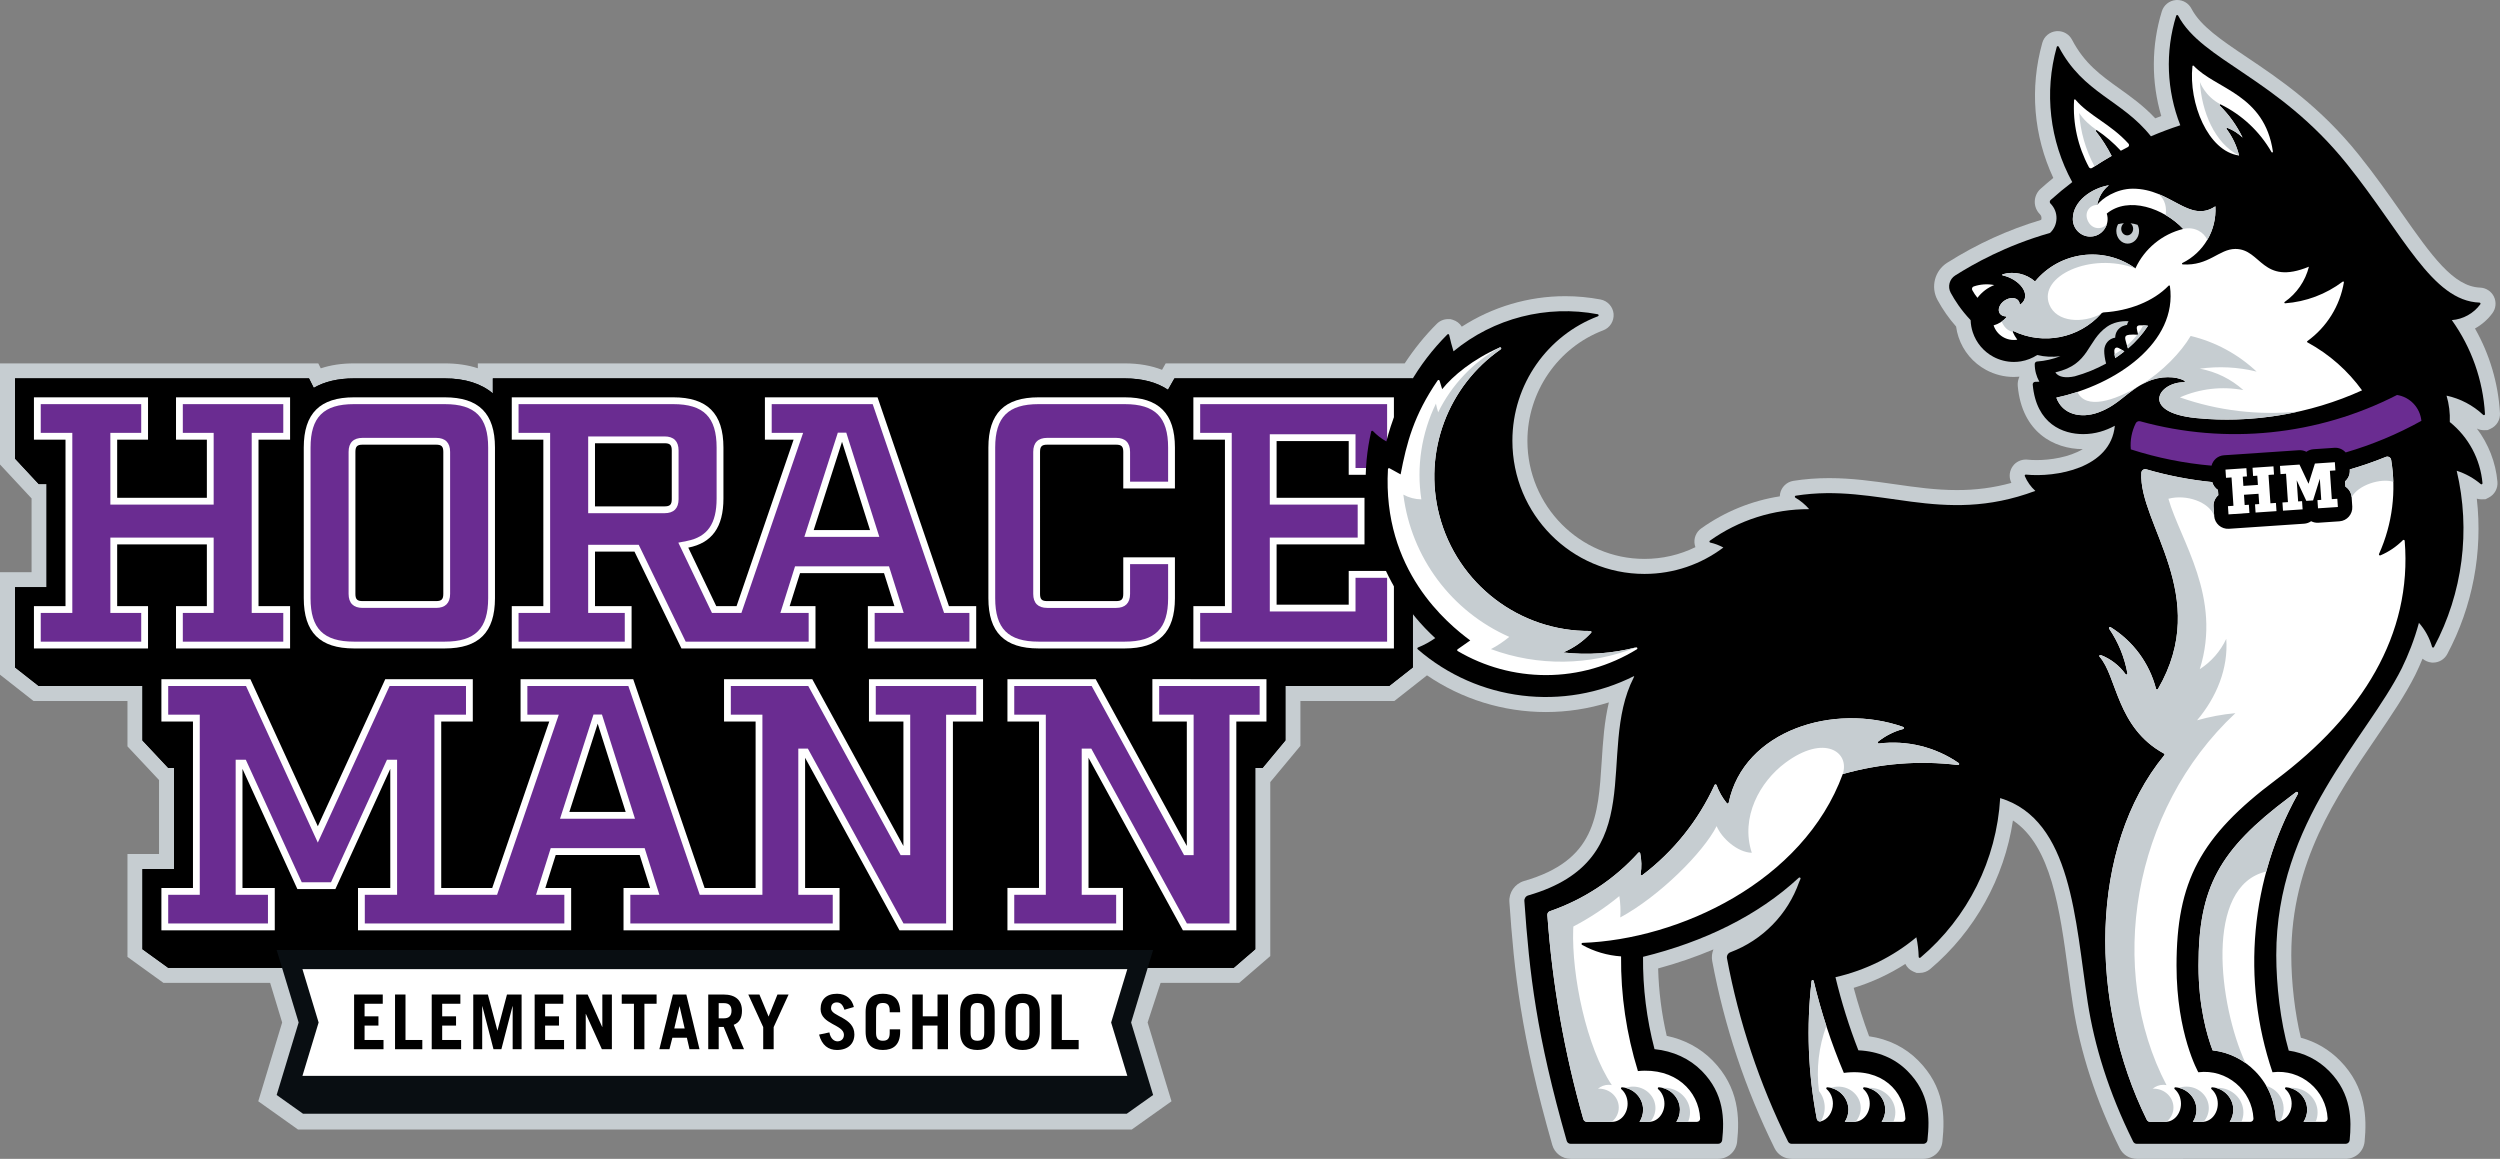 <?xml version="1.0" encoding="iso-8859-1"?>
<!-- Generator: Adobe Illustrator 25.2.0, SVG Export Plug-In . SVG Version: 6.00 Build 0)  -->
<svg version="1.1" id="Layer_1" xmlns="http://www.w3.org/2000/svg" xmlns:xlink="http://www.w3.org/1999/xlink" x="0px" y="0px"
	 viewBox="0 0 499.351 231.468" style="enable-background:new 0 0 499.351 231.468;" xml:space="preserve">
<rect x="0" y="0" width="499.351" height="231.468" fill="#808080" stroke="none"/>
<path style="fill:#C6CDD1;" d="M426.796,231.468c-1.453,0-2.759-0.809-3.406-2.11c-4.731-9.523-7.876-19.159-9.347-28.64
	c-0.336-2.178-0.638-4.418-0.943-6.679c-1.669-12.367-3.387-25.104-11.035-30.16c-1.726,11.51-7.613,22.155-16.542,29.693
	c-0.589,0.492-1.32,0.757-2.072,0.757h-0.649l-0.678-0.287c-0.682-0.305-1.227-0.846-1.551-1.504
	c-3.193,2.047-6.675,3.661-10.317,4.78c0.887,3.301,1.917,6.538,3.078,9.667c3.866,0.561,7.245,2.23,9.861,4.891
	c5.148,5.238,5.34,10.876,4.78,16.189c-0.209,1.943-1.834,3.404-3.781,3.404h-26.327c-1.456,0-2.762-0.811-3.409-2.116
	c-5.846-11.838-10.037-24.417-12.459-37.392c-0.15-0.808-0.053-1.612,0.247-2.325c-3.466,1.471-7.151,2.739-11.047,3.801
	c0.115,4.521,0.688,9.034,1.71,13.464c3.568,0.744,6.707,2.426,9.17,4.931c5.306,5.397,5.4,11.515,4.891,16.242
	c-0.209,1.935-1.834,3.394-3.78,3.394h-29.479c-1.691,0-3.195-1.136-3.656-2.764c-6.345-22.173-7.595-34.597-8.569-48.536
	c-0.132-1.903,1.102-3.667,2.935-4.197c14.239-4.114,14.798-12.848,15.506-23.904c0.25-3.906,0.506-7.897,1.432-11.769
	c-4.064,1.269-8.32,1.926-12.575,1.926c-8.513,0-16.787-2.576-23.754-7.331l-6.527,5.13h-18.757v8.954l-6.02,7.238v34.756
	l-6.205,5.35H32.648l-7.189-5.19v-20.548h6.306v-14.778l-6.306-6.726v-9.056H6.702L0,134.758v-20.472h6.306V99.55L0,92.776V72.582
	h63.574l0.498,0.992c1.977-0.659,4.196-0.992,6.632-0.992h18.13c2.437,0,4.644,0.327,6.607,0.977v-0.977h129.209
	c2.785,0,5.281,0.432,7.458,1.288l0.729-1.288h47.742c1.888-2.887,4.038-5.54,6.409-7.905c0.604-0.604,1.41-0.938,2.269-0.938h0.424
	l0.467,0.126c0.781,0.231,1.425,0.73,1.834,1.387c6.124-3.952,13.313-6.093,20.653-6.093c2.363,0,4.739,0.223,7.062,0.661
	c1.4,0.265,2.47,1.441,2.602,2.859c0.121,1.456-0.732,2.803-2.073,3.303c-9.05,3.433-15.14,12.304-15.14,22.071
	c0,13.004,10.486,23.583,23.375,23.583c3.579,0,7.035-0.802,10.184-2.345c-0.058-0.154-0.104-0.314-0.137-0.479
	c-0.253-1.25,0.255-2.529,1.292-3.263c4.715-3.357,10.062-5.531,15.7-6.41c0.005-0.173,0.022-0.347,0.056-0.521
	c0.25-1.321,1.312-2.355,2.644-2.57c2.334-0.369,4.672-0.547,7.156-0.547c4.569,0,8.893,0.618,13.074,1.216
	c4.215,0.603,8.196,1.171,12.459,1.171c3.802,0,7.332-0.461,10.868-1.434c-0.029-0.066-0.059-0.132-0.087-0.198
	c-0.443-1.041-0.296-2.26,0.387-3.173c0.583-0.797,1.552-1.289,2.572-1.289h0.148l0.169,0.016c0.588,0.059,1.218,0.089,1.874,0.089
	c2.654,0,6.461-0.541,9.203-2.189c-5.744-0.024-12.156-3.347-12.995-12.612c-0.058-0.644,0.064-1.287,0.342-1.858
	c-0.373,0.036-0.75,0.055-1.126,0.055c-1.922,0-3.832-0.482-5.523-1.394c-2.624-1.415-4.586-3.751-5.525-6.579
	c-0.228-0.683-0.389-1.387-0.484-2.103c-1.443-1.636-2.662-3.378-3.71-5.3c-1.414-2.599-0.562-5.866,1.941-7.441
	c5.979-3.766,12.126-6.571,18.76-8.56c0.05-0.139,0.062-0.265,0.063-0.351c0.004-0.208-0.049-0.511-0.317-0.779
	c-0.672-0.668-1.047-1.599-1.025-2.55c0.028-0.977,0.452-1.888,1.163-2.523c0.816-0.732,1.667-1.458,2.541-2.173
	c-3.946-8.454-4.735-17.939-2.198-26.982c0.356-1.271,1.435-2.183,2.746-2.325l0.161-0.018l0.184-0.001
	c1.201,0,2.292,0.661,2.848,1.725c2.501,4.767,5.724,7.073,9.456,9.743c2.393,1.711,4.853,3.471,7.166,5.949
	c0.401-0.157,0.802-0.31,1.203-0.459c-2.01-6.802-1.985-14.117,0.112-20.909c0.391-1.251,1.479-2.131,2.774-2.25l0.137-0.013
	L434.871,0c1.206,0,2.3,0.666,2.853,1.737c1.822,3.475,5.895,6.213,11.052,9.68c6.507,4.375,14.604,9.819,22.368,19.501
	c3.233,4.033,6.037,8.027,8.51,11.551c6.022,8.58,10.374,14.778,15.714,14.977c1.189,0.045,2.25,0.736,2.77,1.805
	c0.525,1.088,0.404,2.357-0.312,3.32c-0.934,1.266-2.122,2.298-3.471,3.042c2.934,5.166,4.646,10.942,4.991,16.916
	c0.074,1.321-0.649,2.533-1.843,3.093l-0.605,0.284l-0.758,0.02c-0.494,0-0.974-0.112-1.408-0.325
	c2.317,3.072,3.767,6.77,4.11,10.645c0.105,1.316-0.57,2.537-1.719,3.133l-0.65,0.337l-0.829,0.023
	c-0.316,0-0.628-0.047-0.927-0.137c1.216,10.658-0.811,21.48-5.896,31.043c-0.567,1.056-1.651,1.704-2.836,1.704h-0.155
	l-0.176-0.017c-0.676-0.073-1.287-0.346-1.771-0.765c-0.443,1.077-0.922,2.143-1.435,3.194c-2.055,4.109-4.898,8.284-7.909,12.703
	c-7.91,11.609-16.875,24.768-16.875,43.315c0,5.475,0.722,11.619,1.913,16.503c2.951,0.784,5.624,2.342,7.816,4.573
	c5.233,5.324,5.376,11.442,4.915,16.177c-0.191,1.958-1.817,3.434-3.784,3.434H426.796z"/>
<path style="fill:#C6CDD1;" d="M489.728,63.939c2.272-0.178,4.346-1.335,5.691-3.159c0.046-0.063,0.054-0.147,0.02-0.217
	c-0.034-0.07-0.104-0.116-0.182-0.119c-9.494-0.354-15.149-13.551-26.453-27.649c-13.878-17.307-29.011-20.654-33.745-29.682
	c-0.04-0.076-0.121-0.12-0.206-0.112c-0.085,0.008-0.157,0.066-0.182,0.148c-2.225,7.203-1.908,14.915,0.824,21.872
	c-1.991,0.649-3.947,1.388-5.868,2.204c-5.819-7.332-13.5-8.517-18.419-17.896c-0.04-0.077-0.123-0.121-0.209-0.112
	c-0.086,0.009-0.158,0.07-0.181,0.153c-2.543,9.063-1.423,18.755,3.092,27.005c-1.484,1.135-2.928,2.326-4.324,3.577
	c-0.1,0.09-0.159,0.217-0.163,0.352s0.049,0.265,0.144,0.36c1.64,1.636,1.587,4.29-0.089,5.86c-8.947,2.56-15.343,6.23-18.937,8.493
	c-1.169,0.736-1.566,2.254-0.905,3.466c0.822,1.508,2.037,3.415,3.978,5.465c0.025,0.814,0.164,1.632,0.429,2.428
	c0.697,2.099,2.153,3.833,4.101,4.884c1.256,0.677,2.674,1.035,4.101,1.035c0.472,0,0.949-0.039,1.415-0.117
	c1.182-0.196,2.283-0.638,3.254-1.266c1.509,0.365,3.074,0.444,4.621,0.237c-1.482,0.586-3.049,0.945-4.648,1.061
	c-0.264,0.019-0.469,0.238-0.469,0.503c0,0.003,0,0.007,0,0.01c0,1.28,0.339,2.477,0.921,3.52c-0.273,0.009-0.546,0.019-0.82,0.024
	c-0.143,0.003-0.278,0.065-0.373,0.171c-0.095,0.106-0.142,0.247-0.129,0.39c0.718,7.919,6.095,9.883,10.07,9.883c0,0,0,0,0,0
	c2.451,0,4.513-0.697,6.33-1.668c-0.827,8.539-11.829,10.348-17.767,9.754c-0.074-0.007-0.147,0.025-0.191,0.085
	c-0.044,0.06-0.054,0.139-0.025,0.207c0.477,1.128,1.194,2.139,2.103,2.963c-18.945,7.09-31.229-1.669-47.86,0.959
	c-0.088,0.014-0.158,0.082-0.174,0.169c-0.017,0.088,0.024,0.176,0.1,0.221c1.039,0.61,1.974,1.385,2.766,2.297
	c-7.113-0.026-14.05,2.181-19.837,6.302c-0.068,0.048-0.101,0.132-0.084,0.214c0.017,0.082,0.08,0.146,0.161,0.164
	c0.916,0.204,1.796,0.538,2.617,0.989c-4.398,3.31-9.854,5.27-15.765,5.27c-14.567,0-26.375-11.902-26.375-26.583
	c0-11.387,7.106-21.095,17.09-24.881c0.088-0.034,0.144-0.122,0.135-0.216c-0.008-0.094-0.078-0.172-0.171-0.189
	c-10.184-1.923-20.754,0.752-28.817,7.407c-0.333-1.077-0.621-2.168-0.861-3.27c-0.016-0.075-0.073-0.136-0.147-0.158
	c-0.074-0.022-0.154-0.001-0.209,0.053c-2.668,2.661-4.97,5.638-6.905,8.834v-0.053h-47.616l-1.287,2.273
	c-2.218-1.49-5.113-2.273-8.649-2.273H98.44v3c-2.312-1.964-5.536-3-9.607-3h-18.13c-3.219,0-5.904,0.652-8.033,1.893l-0.949-1.893
	H3v16.014l4.739,5.091h1.567v20.6H3V133.3l4.739,3.724h20.719v10.87l5.159,5.502h1.147v20.188h-6.306v16.014l5.159,3.724h212.786
	l4.319-3.724v-36.202h1.444l4.576-5.502v-10.87h20.719l4.739-3.724v-10.658c1.36,1.699,2.842,3.318,4.475,4.816
	c-1.074,0.752-2.229,1.38-3.443,1.873c-0.068,0.028-0.117,0.089-0.129,0.161c-0.012,0.073,0.015,0.146,0.07,0.194
	c12.028,10.411,29.124,12.469,43.25,5.334l-0.108,0.318c-7.679,15.008,3.745,36.345-21.064,43.514
	c-0.486,0.14-0.809,0.601-0.774,1.106c1.013,14.489,2.394,26.719,8.461,47.926c0.098,0.344,0.413,0.582,0.771,0.582h29.479
	c0.409,0,0.754-0.308,0.798-0.715c0.453-4.193,0.412-9.28-4.048-13.817c-2.442-2.484-5.754-4.005-9.466-4.376
	c-1.577-6.037-2.347-12.225-2.293-18.438c12.131-2.992,22.904-8.188,31.116-15.803c0.074-0.068,0.185-0.075,0.267-0.017
	c0.082,0.059,0.111,0.167,0.069,0.259c-0.09,0.198-0.178,0.396-0.264,0.596c-2.279,6.502-7.322,11.64-13.743,14.052
	c-0.488,0.183-0.773,0.689-0.677,1.202c2.371,12.703,6.475,25.022,12.198,36.61c0.135,0.274,0.415,0.448,0.72,0.448h26.328
	c0.411,0,0.754-0.31,0.797-0.718c0.493-4.67,0.418-9.341-3.936-13.771c-2.526-2.57-5.922-4.008-9.862-4.185
	c-1.86-4.755-3.382-9.653-4.576-14.606c5.934-1.352,11.475-4.07,16.158-7.974c0.276,1.287,0.432,2.596,0.464,3.911
	c0.002,0.081,0.05,0.154,0.125,0.187c0.074,0.033,0.161,0.021,0.223-0.031c9.498-8.017,15.214-19.563,15.931-31.873
	c14.334,4.359,14.963,24.454,17.491,40.852c1.314,8.477,4.111,17.785,9.069,27.763c0.136,0.273,0.415,0.446,0.719,0.446h12.062
	h15.576h14.09c0.413,0,0.758-0.313,0.798-0.725c0.392-4.022,0.404-9.233-4.069-13.783c-2.217-2.256-5.039-3.678-8.101-4.112
	c-1.668-5.817-2.489-13.124-2.489-19.067c0-26.802,17.951-43.062,25.087-57.333c1.258-2.579,2.477-5.609,3.41-9.046
	c1.221,1.382,2.118,3.02,2.621,4.796c0.023,0.083,0.095,0.143,0.181,0.152c0.086,0.009,0.168-0.035,0.209-0.111
	c5.738-10.79,7.353-23.308,4.529-35.211c1.763,0.564,3.396,1.469,4.806,2.663c0.065,0.055,0.158,0.066,0.234,0.026
	c0.076-0.039,0.121-0.121,0.113-0.206c-0.424-4.783-2.777-9.197-6.531-12.215c0.076-1.781-0.143-3.562-0.649-5.272
	c2.748,0.593,5.279,1.924,7.322,3.845c0.063,0.059,0.156,0.074,0.234,0.037c0.078-0.037,0.126-0.117,0.121-0.204
	C495.96,75.952,493.666,69.446,489.728,63.939z"/>
<polygon style="fill:#C6CDD1;" points="235.01,186.604 51.01,186.604 56.358,204.234 51.585,219.969 59.522,225.61 226.059,225.61 
	233.996,219.969 229.223,204.234 "/>
<path d="M277.461,103.479l4.739-4.86V75.582h-47.616l-1.287,2.273c-2.218-1.49-5.113-2.273-8.649-2.273H98.44v3
	c-2.312-1.964-5.536-3-9.607-3h-18.13c-3.219,0-5.904,0.652-8.033,1.893l-0.949-1.893H3v16.014l4.739,5.091h1.567v20.6H3V133.3
	l4.739,3.724h20.719v10.87l5.159,5.502h1.147v20.188h-6.306v16.014l5.159,3.724h212.786l4.319-3.724v-36.202h1.444l4.576-5.502
	v-10.87h20.719l4.739-3.724v-23.037h-5.877v-6.785H277.461z"/>
<path d="M289.54,112.017l-8.946-11.752l1.606-1.647V75.582h-47.616l-1.287,2.273c-2.218-1.49-5.113-2.273-8.649-2.273H98.44v3
	c-2.312-1.964-5.536-3-9.607-3h-18.13c-3.219,0-5.904,0.652-8.033,1.893l-0.949-1.893H3v16.014l4.739,5.091h1.567v20.6H3V133.3
	l4.739,3.724h20.719v10.87l5.159,5.502h1.147v20.188h-6.306v16.014l5.159,3.724h212.786l4.319-3.724v-36.202h1.444l4.576-5.502
	v-10.87h20.719l4.739-3.724v-19.994l4.534,1.116L289.54,112.017z"/>
<g>
	<path style="fill:#FFFFFF;" d="M35.156,79.361h22.786v8.456h-6.306v33.249h6.306v8.456H35.156v-8.456h6.162v-12.325H23.404v12.325
		h6.163v8.456H6.779v-8.456h6.306V87.817H6.779v-8.456h22.788v8.456h-6.163v11.608h17.915V87.817h-6.162V79.361z M98.865,89.393
		v30.096c0,6.808-3.224,10.032-10.031,10.032h-18.13c-6.807,0-10.031-3.224-10.031-10.032V89.393
		c0-6.807,3.224-10.032,10.031-10.032h18.13C95.64,79.361,98.865,82.586,98.865,89.393z M88.546,90.253
		c0-1.075-0.358-1.433-1.433-1.433h-14.69c-1.075,0-1.433,0.358-1.433,1.433v28.376c0,1.075,0.358,1.433,1.433,1.433h14.69
		c1.075,0,1.433-0.358,1.433-1.433V90.253z M189.542,121.066h5.445v8.456h-21.64v-8.456h5.303l-2.078-6.592h-16.768l-2.077,6.592
		h5.159v8.456h-26.772l-9.386-19.348h-7.883v10.892h7.309v8.456h-23.934v-8.456h6.306V87.817h-6.306v-8.456h32.247
		c6.807,0,10.032,3.224,10.032,10.032v10.176c0,5.733-2.292,8.886-7.023,9.817l5.589,11.68h4.056l11.394-33.249h-5.732v-8.456h22.5
		L189.542,121.066z M134.179,89.967c0-1.075-0.358-1.433-1.433-1.433h-13.902v12.611h13.902c1.075,0,1.433-0.358,1.433-1.433V89.967
		z M173.777,105.874l-5.589-17.628l-5.661,17.628H173.777z M224.649,79.361h-17.198c-6.807,0-10.031,3.224-10.031,10.032v30.096
		c0,6.808,3.224,10.032,10.031,10.032h17.198c6.807,0,10.031-3.224,10.031-10.032v-8.169h-10.318v7.309
		c0,1.075-0.358,1.433-1.433,1.433h-13.758c-1.075,0-1.433-0.358-1.433-1.433V90.253c0-1.075,0.358-1.433,1.433-1.433h13.758
		c1.075,0,1.433,0.358,1.433,1.433v7.309h10.318v-8.169C234.68,82.586,231.456,79.361,224.649,79.361z M278.421,94.839V79.361
		h-40.057v8.456h6.306v33.249h-6.306v8.456h40.057v-15.478h-9.029v6.736h-14.403v-12.038h17.556v-9.316h-17.556V88.103h14.403v6.736
		H278.421z"/>
	<path style="fill:#FFFFFF;" d="M173.568,144.115h6.88v24.865l-18.201-33.321h-17.628v8.456h6.306v33.249h-10.185l-14.261-41.704
		h-22.5v8.456h5.732l-11.394,33.249H88.131v-33.249h6.306v-8.456H76.952l-13.471,29.379l-13.471-29.379H32.238v8.456h6.306v33.249
		h-6.306v8.456h22.645v-8.456h-6.45v-23.79l10.963,24.005h7.596l10.964-24.005v23.79h-6.449v8.456h42.575v-8.456h-5.159l2.077-6.592
		h16.768l2.078,6.592h-5.303v8.456h43.149v-8.456h-6.88v-26.011l18.847,34.467h10.677v-41.704h6.019v-8.456h-22.788V144.115z
		 M113.723,162.172l5.661-17.628l5.589,17.628H113.723z M252.963,135.659v8.456h-6.019v41.704h-10.677l-18.847-34.467v26.011h6.88
		v8.456h-23.074v-8.456h6.306v-33.249h-6.306v-8.456h17.628l18.201,33.321v-24.865h-6.88v-8.456H252.963z"/>
</g>
<g>
	<path style="fill:#6A2C91;" d="M251.603,137.019v5.736h-6.019v41.704h-8.51l-19.1-34.93h-1.913v29.194h6.88v5.735h-20.355v-5.735
		h6.306v-35.969h-6.306v-5.736h15.462l18.454,33.784h1.914v-28.048h-6.879v-5.736H251.603z M174.928,137.019h20.067v5.736h-6.019
		v41.704h-8.51l-19.1-34.93h-1.913v29.194h6.88v5.735h-40.429v-5.735h5.797l-2.936-9.312h-18.763l-2.934,9.312h5.653v5.735H72.867
		v-5.735h6.448V151.75h-2.021l-11.175,24.468h-5.849L49.094,151.75h-2.022v26.973h6.45v5.735H33.597v-5.735h6.306v-35.969h-6.306
		v-5.736h15.54l14.343,31.282l14.344-31.282h15.253v5.736h-6.306v35.969h12.516l12.326-35.969h-6.276v-5.736h20.168l14.261,41.705
		h12.517v-35.969h-6.306v-5.736h15.461l18.455,33.784h1.914v-28.048h-6.88V137.019z M126.831,163.532l-6.598-20.811h-1.691
		l-6.683,20.811H126.831z"/>
	<path style="fill:#6A2C91;" d="M36.516,80.721h20.066v5.736h-6.306v35.968h6.306v5.736H36.516v-5.736h6.162v-15.045H22.044v15.045
		h6.163v5.736H8.139v-5.736h6.305V86.457H8.139v-5.736h20.067v5.736h-6.163v14.328h20.635V86.457h-6.162V80.721z M97.505,89.393
		v30.096c0,6.078-2.593,8.672-8.672,8.672h-18.13c-6.078,0-8.672-2.593-8.672-8.672V89.393c0-6.078,2.593-8.672,8.672-8.672h18.13
		C94.911,80.721,97.505,83.315,97.505,89.393z M89.906,90.253c0-1.827-0.966-2.793-2.793-2.793h-14.69
		c-1.827,0-2.793,0.966-2.793,2.793v28.376c0,1.827,0.966,2.793,2.793,2.793h14.69c1.827,0,2.793-0.965,2.793-2.793V90.253z
		 M277.061,93.479V80.721h-37.338v5.736h6.307v35.968h-6.307v5.736h37.338v-12.758h-6.309v6.736h-17.123v-14.758h17.555v-6.596
		h-17.555V86.743h17.123v6.736H277.061z M188.57,122.425h5.057v5.736h-18.92v-5.736h5.797l-2.936-9.312h-18.763l-2.934,9.312h5.652
		v5.736h-24.56l-9.386-19.348h-10.095v13.612h7.31v5.736h-21.215v-5.736h6.307V86.457h-6.307v-5.736h30.887
		c6.078,0,8.672,2.593,8.672,8.672v10.175c0,5.06-1.828,7.676-5.926,8.483l-1.721,0.338l6.716,14.035h5.885l12.326-35.968h-6.276
		v-5.736h20.167L188.57,122.425z M135.539,99.712v-9.745c0-1.827-0.966-2.793-2.793-2.793h-15.262v15.331h15.262
		C134.573,102.505,135.539,101.539,135.539,99.712z M175.635,107.234l-6.599-20.81h-1.691l-6.683,20.81H175.635z M224.649,80.721
		h-17.198c-6.078,0-8.671,2.593-8.671,8.672v30.096c0,6.078,2.593,8.672,8.671,8.672h17.198c6.078,0,8.671-2.593,8.671-8.672v-6.809
		h-7.599v5.949c0,1.827-0.965,2.793-2.792,2.793h-13.759c-1.827,0-2.793-0.965-2.793-2.793V90.253c0-1.827,0.966-2.793,2.793-2.793
		h13.759c1.827,0,2.792,0.966,2.792,2.793v5.949h7.599v-6.809C233.321,83.315,230.728,80.721,224.649,80.721z"/>
</g>
<path d="M489.728,63.939c2.272-0.178,4.346-1.335,5.691-3.159c0.046-0.063,0.054-0.147,0.02-0.217
	c-0.034-0.07-0.104-0.116-0.182-0.119c-9.494-0.354-15.149-13.551-26.453-27.649c-13.878-17.307-29.011-20.654-33.745-29.682
	c-0.04-0.076-0.121-0.12-0.206-0.112c-0.085,0.008-0.157,0.066-0.182,0.148c-2.225,7.203-1.908,14.915,0.824,21.872
	c-1.991,0.649-3.947,1.388-5.868,2.204c-5.819-7.332-13.5-8.517-18.419-17.896c-0.04-0.077-0.123-0.121-0.209-0.112
	c-0.086,0.009-0.158,0.07-0.181,0.153c-2.543,9.063-1.423,18.755,3.092,27.005c-1.484,1.135-2.928,2.326-4.324,3.577
	c-0.1,0.09-0.159,0.217-0.163,0.352c-0.004,0.135,0.049,0.265,0.144,0.36c1.64,1.636,1.587,4.29-0.089,5.86
	c-8.947,2.56-15.343,6.23-18.937,8.493c-1.169,0.736-1.566,2.254-0.905,3.466c0.822,1.508,2.037,3.415,3.978,5.465
	c0.025,0.814,0.164,1.632,0.429,2.428c0.697,2.099,2.153,3.833,4.101,4.884c1.256,0.677,2.674,1.035,4.101,1.035
	c0.472,0,0.949-0.039,1.415-0.117c1.182-0.196,2.283-0.638,3.254-1.266c1.509,0.365,3.074,0.444,4.621,0.237
	c-1.482,0.586-3.049,0.945-4.648,1.061c-0.264,0.019-0.469,0.238-0.47,0.503c0,0.003,0,0.007,0,0.01c0,1.28,0.339,2.477,0.921,3.52
	c-0.273,0.009-0.546,0.019-0.82,0.024c-0.143,0.003-0.278,0.065-0.373,0.171c-0.095,0.106-0.142,0.247-0.129,0.389
	c0.718,7.919,6.095,9.883,10.07,9.883c0,0,0,0,0,0c2.451,0,4.513-0.697,6.33-1.668c-0.827,8.539-11.829,10.348-17.767,9.754
	c-0.074-0.007-0.147,0.025-0.191,0.085c-0.044,0.06-0.054,0.139-0.025,0.207c0.477,1.128,1.194,2.139,2.103,2.963
	c-18.945,7.09-31.229-1.669-47.86,0.959c-0.088,0.014-0.158,0.082-0.175,0.169c-0.017,0.088,0.024,0.176,0.1,0.221
	c1.039,0.61,1.973,1.385,2.766,2.297c-7.113-0.026-14.05,2.181-19.837,6.302c-0.068,0.048-0.101,0.132-0.084,0.214
	c0.017,0.082,0.08,0.146,0.161,0.164c0.916,0.204,1.796,0.538,2.617,0.989c-4.398,3.31-9.854,5.27-15.765,5.27
	c-14.567,0-26.375-11.902-26.375-26.583c0-11.387,7.106-21.095,17.09-24.881c0.088-0.034,0.144-0.122,0.135-0.216
	c-0.008-0.094-0.078-0.172-0.171-0.189c-10.184-1.923-20.754,0.752-28.817,7.407c-0.333-1.077-0.621-2.168-0.861-3.27
	c-0.016-0.075-0.073-0.136-0.147-0.158c-0.074-0.022-0.154-0.001-0.209,0.053c-5.911,5.895-10.124,13.278-12.193,21.371
	c-0.992-0.547-1.894-1.243-2.674-2.062c-0.054-0.056-0.134-0.079-0.209-0.058c-0.075,0.021-0.132,0.081-0.15,0.156
	c-3.469,15.04,1.409,30.799,12.795,41.251c-1.074,0.752-2.229,1.38-3.443,1.873c-0.068,0.028-0.117,0.089-0.129,0.161
	c-0.012,0.073,0.015,0.146,0.07,0.194c12.028,10.411,29.124,12.469,43.25,5.334l-0.108,0.318
	c-7.679,15.008,3.745,36.345-21.064,43.514c-0.486,0.14-0.809,0.601-0.774,1.106c1.013,14.489,2.394,26.719,8.461,47.926
	c0.098,0.344,0.413,0.582,0.771,0.582h29.479c0.409,0,0.754-0.308,0.798-0.715c0.453-4.193,0.412-9.28-4.048-13.817
	c-2.442-2.484-5.754-4.005-9.466-4.376c-1.577-6.037-2.347-12.225-2.293-18.438c12.131-2.992,22.904-8.188,31.116-15.803
	c0.074-0.068,0.185-0.075,0.267-0.017c0.082,0.059,0.111,0.167,0.069,0.259c-0.09,0.198-0.178,0.396-0.264,0.596
	c-2.279,6.502-7.322,11.64-13.743,14.052c-0.488,0.183-0.773,0.689-0.677,1.202c2.371,12.703,6.475,25.022,12.198,36.61
	c0.135,0.274,0.415,0.448,0.72,0.448h26.328c0.411,0,0.754-0.31,0.797-0.718c0.493-4.67,0.418-9.341-3.936-13.772
	c-2.526-2.57-5.922-4.008-9.862-4.185c-1.86-4.755-3.382-9.653-4.576-14.606c5.934-1.352,11.475-4.07,16.158-7.974
	c0.276,1.287,0.432,2.596,0.464,3.911c0.002,0.081,0.05,0.154,0.125,0.187s0.161,0.021,0.223-0.031
	c9.498-8.017,15.214-19.563,15.931-31.873c14.334,4.359,14.963,24.454,17.491,40.852c1.315,8.477,4.111,17.785,9.069,27.763
	c0.136,0.273,0.415,0.446,0.719,0.446h12.062h15.576h14.09c0.413,0,0.758-0.313,0.798-0.725c0.392-4.022,0.404-9.233-4.069-13.783
	c-2.217-2.256-5.04-3.678-8.101-4.112c-1.668-5.817-2.489-13.124-2.489-19.067c0-26.802,17.951-43.062,25.087-57.333
	c1.258-2.579,2.477-5.609,3.41-9.046c1.221,1.382,2.118,3.02,2.621,4.796c0.023,0.083,0.095,0.143,0.181,0.152
	c0.086,0.009,0.168-0.035,0.209-0.111c5.738-10.79,7.353-23.308,4.53-35.211c1.763,0.564,3.396,1.469,4.806,2.663
	c0.065,0.055,0.158,0.066,0.234,0.026c0.076-0.039,0.121-0.121,0.113-0.206c-0.424-4.783-2.777-9.197-6.531-12.215
	c0.076-1.781-0.143-3.562-0.649-5.272c2.748,0.593,5.279,1.924,7.322,3.845c0.063,0.059,0.156,0.074,0.234,0.037
	c0.078-0.037,0.126-0.117,0.121-0.204C495.96,75.952,493.666,69.446,489.728,63.939z"/>
<path style="fill:#FFFFFF;" d="M394.978,59.489c-0.395-0.479-0.742-0.996-1.035-1.543c-0.071-0.133-0.081-0.291-0.025-0.431
	c0.055-0.14,0.17-0.249,0.313-0.298c1.317-0.449,2.733-0.547,4.105-0.281C397.003,57.462,395.841,58.345,394.978,59.489z"/>
<path style="fill:#FFFFFF;" d="M380.587,223.41c0.008,0.174-0.056,0.344-0.177,0.47c-0.121,0.126-0.288,0.197-0.462,0.197h-4.111
	c0.452-0.698,0.718-1.523,0.718-2.409c0-2.283-1.771-4.283-4.195-4.495c-0.091-0.008-0.177,0.044-0.213,0.128
	c-0.036,0.084-0.013,0.182,0.056,0.242c0.763,0.659,1.259,1.713,1.259,2.907c0,2.003-1.39,3.627-3.104,3.627h-1.876
	c0.452-0.698,0.718-1.523,0.718-2.409c0-2.283-1.771-4.283-4.195-4.495c-0.091-0.008-0.177,0.044-0.213,0.128
	c-0.036,0.084-0.013,0.182,0.056,0.242c0.763,0.659,1.259,1.713,1.259,2.907c0,1.733-1.04,3.182-2.43,3.541
	c-0.171,0.044-0.353,0.015-0.502-0.079s-0.253-0.246-0.286-0.42c-1.75-9.076-2.102-18.366-1.046-27.547
	c0.012-0.102,0.095-0.181,0.197-0.187c0.102-0.006,0.194,0.062,0.218,0.162c1.496,6.285,3.514,12.434,6.029,18.383
	C375.914,213.295,380.347,217.872,380.587,223.41z M417.524,33.609c0.12,0.03,0.246,0.009,0.349-0.059
	c1.275-0.845,2.578-1.647,3.904-2.41c-0.888-1.743-1.943-3.395-3.159-4.926c-0.046-0.058-0.043-0.14,0.007-0.194
	c0.05-0.054,0.132-0.064,0.193-0.023c1.754,1.179,3.36,2.565,4.799,4.115c0.465-0.25,0.933-0.497,1.403-0.737
	c0.121-0.062,0.207-0.177,0.231-0.311c0.025-0.134-0.015-0.272-0.106-0.373c-3.562-3.937-7.903-5.584-10.602-8.794
	c-0.039-0.047-0.103-0.065-0.161-0.046c-0.058,0.019-0.098,0.072-0.102,0.133c-0.283,4.667,0.758,9.305,2.965,13.408
	C417.303,33.5,417.404,33.579,417.524,33.609z M447.232,31.064c-0.466-1.917-1.317-3.718-2.498-5.294
	c-0.04-0.053-0.04-0.126,0-0.179c0.04-0.053,0.11-0.073,0.172-0.05c1.129,0.432,2.159,1.09,3.027,1.936
	c-1.143-2.378-2.686-4.539-4.561-6.389c-0.052-0.051-0.059-0.133-0.017-0.192c0.042-0.06,0.122-0.08,0.187-0.048
	c4.268,2.088,7.813,5.408,10.174,9.534c0.036,0.062,0.11,0.09,0.178,0.067c0.068-0.023,0.109-0.091,0.099-0.162
	c-1.665-11.506-11.43-12.467-15.82-17.145c-0.04-0.043-0.101-0.058-0.156-0.039c-0.055,0.019-0.095,0.068-0.101,0.126
	C437.136,20.576,441.01,30.219,447.232,31.064z M327.041,129.424c-0.041-0.096-0.146-0.148-0.248-0.122
	c-4.746,1.242-9.691,1.595-14.583,1.019c2.13-0.895,4.042-2.236,5.607-3.931c0.057-0.062,0.072-0.152,0.038-0.229
	c-0.034-0.077-0.111-0.126-0.195-0.126c-14.146,0.124-26.598-9.39-30.169-23.121c-3.29-12.652,1.752-25.849,12.277-33.151
	c0.089-0.062,0.117-0.182,0.064-0.276c-0.053-0.095-0.169-0.134-0.269-0.091c-5.376,2.355-9.382,5.685-11.501,8.334l-0.523-1.692
	c-0.024-0.077-0.09-0.134-0.17-0.146c-0.08-0.012-0.16,0.023-0.206,0.089c-4.77,6.954-6.197,12.453-7.404,18.773l-2.216-1.222
	c-0.064-0.035-0.141-0.035-0.204,0c-0.064,0.035-0.104,0.1-0.109,0.173c-1.15,20.212,11.899,30.857,16.438,34.214l-2.522,1.766
	c-0.059,0.041-0.093,0.11-0.09,0.181c0.003,0.072,0.042,0.137,0.104,0.174c5.309,3.125,11.388,4.802,17.635,4.802
	c6.477,0,12.708-1.812,18.161-5.156C327.047,129.632,327.082,129.52,327.041,129.424z M439.094,214.173
	c0,0-4.354-7.654-4.354-21.278c0-16.788,4.704-25.792,19.87-37.147c17.12-12.817,27.247-28.932,25.703-47.724
	c-0.007-0.082-0.061-0.153-0.138-0.181s-0.164-0.009-0.222,0.049c-1.287,1.295-2.812,2.327-4.492,3.04
	c-0.08,0.034-0.173,0.015-0.233-0.047c-0.061-0.062-0.077-0.155-0.042-0.234c2.735-6.1,3.455-12.625,2.423-18.802
	c-0.039-0.231-0.18-0.431-0.384-0.545c-0.204-0.114-0.45-0.13-0.666-0.041c-2.368,0.967-4.778,1.795-7.216,2.505l0.007,0.108
	c0.061,0.901-0.317,1.73-0.95,2.279l0.07,1.038c0.701,0.459,1.187,1.229,1.248,2.13l0.126,1.859
	c0.103,1.524-1.049,2.843-2.573,2.946l-4.189,0.283c-0.523,0.035-1.021-0.077-1.454-0.301c-0.399,0.28-0.878,0.458-1.4,0.494
	l-15.021,1.016c-1.524,0.103-2.843-1.049-2.946-2.573l-0.126-1.859c-0.061-0.901,0.317-1.731,0.951-2.279l-0.07-1.036
	c-0.552-0.36-0.961-0.918-1.145-1.576c-4.434-0.444-8.844-1.285-13.169-2.553c-0.225-0.066-0.468-0.026-0.66,0.109
	c-0.192,0.135-0.312,0.351-0.325,0.585c-0.595,10.162,14.135,24.611,3.314,43.186c-0.043,0.074-0.126,0.115-0.211,0.103
	c-0.085-0.012-0.154-0.073-0.176-0.156c-1.332-5.121-4.588-9.525-9.078-12.301c-0.085-0.052-0.195-0.038-0.264,0.034
	c-0.069,0.072-0.078,0.183-0.022,0.265c1.831,2.686,3.076,5.728,3.654,8.928c0.018,0.097-0.034,0.193-0.125,0.232
	s-0.196,0.009-0.254-0.071c-1.243-1.728-2.965-3.057-4.952-3.822c-0.091-0.035-0.194-0.003-0.25,0.077
	c-0.055,0.08-0.049,0.188,0.016,0.261c3.492,3.911,3.369,14.176,12.874,19.346c0.055,0.03,0.094,0.083,0.106,0.145
	c0.012,0.062-0.004,0.126-0.044,0.174c-15.153,18.486-15.015,49.546-3.507,72.821c0.127,0.256,0.389,0.419,0.675,0.419h3.054
	c1.714,0,3.104-1.624,3.104-3.627c0-1.194-0.496-2.248-1.259-2.907c-0.069-0.06-0.092-0.158-0.056-0.242
	c0.036-0.084,0.122-0.136,0.213-0.128c2.424,0.212,4.195,2.212,4.195,4.495c0,0.887-0.266,1.711-0.718,2.409h1.876
	c1.714,0,3.104-1.624,3.104-3.627c0-1.194-0.496-2.248-1.259-2.907c-0.069-0.06-0.092-0.158-0.056-0.242
	c0.036-0.084,0.122-0.136,0.213-0.128c2.424,0.212,4.195,2.212,4.195,4.495c0,0.887-0.266,1.711-0.718,2.409h4.109
	c0.175,0,0.343-0.072,0.464-0.199c0.121-0.127,0.184-0.298,0.175-0.473C449.825,217.766,444.787,213.463,439.094,214.173z
	 M453.907,214.173c-6.26-18.458-4.381-38.66,5.077-55.61c0.061-0.109,0.036-0.246-0.058-0.327c-0.095-0.081-0.234-0.085-0.332-0.008
	c-0.445,0.347-0.895,0.692-1.352,1.034c-14.049,10.518-18.112,18.062-18.112,33.633c0,8.143,1.695,13.949,2.819,16.903
	c3.21,0.365,6.178,1.811,8.489,4.161c2.926,2.976,3.92,6.39,4.155,9.439c0.015,0.193,0.117,0.369,0.277,0.479
	c0.16,0.109,0.361,0.141,0.547,0.084c1.335-0.406,2.32-1.823,2.32-3.51c0-1.194-0.496-2.248-1.259-2.907
	c-0.069-0.06-0.092-0.158-0.056-0.242c0.036-0.084,0.122-0.136,0.213-0.128c2.424,0.212,4.195,2.212,4.195,4.495
	c0,0.887-0.266,1.711-0.718,2.409h4.171c0.175,0,0.343-0.072,0.464-0.199c0.121-0.127,0.184-0.298,0.175-0.473
	C464.638,217.766,459.601,213.463,453.907,214.173z M436.333,76.056c0.063,0.035,0.094,0.108,0.075,0.177
	c-0.018,0.069-0.081,0.118-0.153,0.117c-5.198-0.02-8.786,5.997,2.331,7.147c10.935,1.131,22.803-0.786,33.212-5.53
	c-2.794-3.859-6.462-7.168-10.909-9.582c-0.045-0.024-0.074-0.07-0.078-0.121c-0.003-0.051,0.02-0.1,0.061-0.131
	c3.88-2.804,6.5-7.02,7.298-11.736c0.01-0.06-0.017-0.121-0.07-0.152c-0.052-0.032-0.118-0.028-0.167,0.008
	c-3.338,2.518-7.33,4.021-11.498,4.331c-0.067,0.005-0.129-0.035-0.152-0.099c-0.023-0.063,0-0.134,0.055-0.172
	c2.406-1.684,4.131-4.182,4.849-7.042c-9.401,3.865-9.48-3.547-14.684-3.547c-3.276,0-5.3,3.423-10.533,3.092
	c-0.067-0.004-0.124-0.053-0.137-0.12c-0.013-0.066,0.02-0.133,0.08-0.163c4.258-2.096,6.872-6.55,6.59-11.323
	c-5.253,3.486-8.855-3.522-16.489-3.522c-3.346,0-6.231,2.015-7.116,3.246c0.269-1.553,1.102-2.953,2.339-3.931
	c-3.383,0.567-7.212,3.133-7.212,6.745c0,1.935,1.556,3.504,3.476,3.504c2.356,0,4.039-2.319,3.303-4.591
	c4.314-3.556,11.403-1.056,15.272,3.068c-4.214,1.043-7.728,3.942-9.552,7.881c-6.331-4.532-15.09-3.389-20.047,2.614
	c-1.775-1.558-4.213-2.094-6.461-1.446c-0.053,0.015-0.088,0.064-0.086,0.119c0.002,0.055,0.041,0.101,0.094,0.113
	c3.373,0.721,5.937,3.934,3.574,5.779c-0.035,0.027-0.081,0.033-0.122,0.015c-0.04-0.018-0.068-0.056-0.071-0.1
	c-0.015-0.202-0.072-0.395-0.183-0.565c-0.488-0.754-1.733-0.816-2.781-0.137c-1.048,0.678-1.501,1.839-1.013,2.593
	c0.253,0.39,0.71,0.592,1.236,0.603c0.047,0.001,0.088,0.029,0.107,0.072c0.019,0.043,0.011,0.092-0.02,0.127
	c-0.679,0.762-1.559,1.322-2.549,1.594c0.653,1.978,2.652,3.202,4.732,2.855c-0.356-0.476-0.664-0.995-0.913-1.556
	c-0.02-0.046-0.01-0.099,0.026-0.134c0.036-0.035,0.09-0.044,0.135-0.022c5.998,2.877,13.105,1.393,17.473-3.452
	c0.154-0.171,0.368-0.274,0.598-0.288c4.954-0.307,9.839-2.162,12.911-5.337c0.04-0.041,0.099-0.056,0.153-0.038
	c0.054,0.018,0.093,0.065,0.102,0.121c1.598,11.242-10.74,19.737-22.683,22.284c1.228,3.388,4.91,4.223,8.397,2.946
	c4.273-1.565,5.541-4.194,9.772-6.138C431.55,75.021,434.658,75.119,436.333,76.056z M375.283,148.51
	c-0.094,0.012-0.184-0.04-0.221-0.127s-0.011-0.188,0.063-0.247c1.476-1.179,3.182-2.039,5.007-2.526
	c0.089-0.024,0.153-0.103,0.157-0.196c0.004-0.092-0.053-0.177-0.141-0.207c-13.845-4.905-31.875,0.687-34.863,15.139
	c-0.017,0.08-0.078,0.143-0.157,0.162c-0.079,0.019-0.163-0.009-0.214-0.072c-0.879-1.086-1.573-2.309-2.056-3.62
	c-0.03-0.08-0.105-0.135-0.19-0.138c-0.086-0.003-0.165,0.045-0.2,0.123c-3.247,7.104-8.206,13.291-14.433,18.006
	c-0.069,0.052-0.162,0.057-0.236,0.013c-0.074-0.045-0.113-0.13-0.1-0.215c0.226-1.386,0.196-2.803-0.089-4.179
	c-0.016-0.078-0.075-0.14-0.151-0.161c-0.077-0.021-0.159,0.003-0.212,0.062c-4.811,5.324-10.891,9.341-17.673,11.677
	c-0.323,0.111-0.529,0.425-0.505,0.765c0.987,13.798,3.394,27.458,7.183,40.762c0.092,0.323,0.387,0.547,0.723,0.547h5.021
	c1.714,0,3.104-1.624,3.104-3.627c0-1.194-0.496-2.248-1.259-2.907c-0.069-0.06-0.092-0.158-0.056-0.242
	c0.036-0.084,0.122-0.136,0.213-0.128c2.424,0.212,4.195,2.212,4.195,4.495c0,0.887-0.266,1.711-0.718,2.409h1.877
	c1.714,0,3.104-1.624,3.104-3.627c0-1.194-0.496-2.248-1.259-2.907c-0.069-0.06-0.092-0.158-0.056-0.242
	c0.036-0.084,0.122-0.136,0.213-0.128c2.424,0.212,4.195,2.212,4.195,4.495c0,0.887-0.266,1.711-0.718,2.409h4.11
	c0.175,0,0.342-0.072,0.463-0.198c0.121-0.127,0.184-0.297,0.176-0.472c-0.265-5.543-5.003-10.202-12.421-9.472
	c-2.295-7.416-3.44-15.141-3.367-22.907c-2.739-0.182-5.4-0.969-7.793-2.302c-0.083-0.046-0.125-0.142-0.103-0.234
	c0.022-0.092,0.103-0.158,0.198-0.162c19.207-0.679,44.088-12.179,51.98-33.718c7.476-2.138,15.302-2.752,23.015-1.81
	c0.096,0.012,0.188-0.044,0.223-0.135c0.035-0.091,0.003-0.194-0.077-0.249C386.579,149.203,380.9,147.81,375.283,148.51z"/>
<path style="fill:#6A2C91;" d="M427.487,84.148c-0.355-0.098-0.73,0.069-0.894,0.398c-0.801,1.609-1.145,3.412-0.987,5.21
	c5.281,1.704,10.691,2.782,16.127,3.255c0.289-1.124,1.259-1.992,2.481-2.075l14.973-1.012c0.529-0.036,1.043,0.081,1.49,0.32
	c0.412-0.297,0.906-0.482,1.435-0.518l4.167-0.282c0.885-0.06,1.693,0.312,2.242,0.926c5.22-1.519,10.297-3.624,15.129-6.312
	c-0.258-2.627-2.255-4.75-4.862-5.166C462.943,87.013,444.634,88.883,427.487,84.148z"/>
<path style="fill:#FFFFFF;" d="M454.597,100.454l0.111,1.64l-4.179,0.283l-0.111-1.64l0.837-0.056l-0.139-2.052l-2.903,0.196
	l0.139,2.052l0.838-0.057l0.111,1.64l-4.179,0.283l-0.111-1.64l1.1-0.074l-0.384-5.665l-1.1,0.075l-0.111-1.64l4.18-0.283
	l0.111,1.64l-0.838,0.057l0.125,1.842l2.903-0.196l-0.125-1.842l-0.838,0.056l-0.111-1.64l4.18-0.283l0.111,1.64l-1.1,0.074
	l0.383,5.665L454.597,100.454z M466.856,99.625l-1.1,0.074l-0.383-5.665l1.1-0.074l-0.111-1.64l-3.983,0.269l-1.27,4.041
	l-1.804-3.833l-3.903,0.264l0.111,1.64l1.1-0.075l0.383,5.665l-1.1,0.074l0.111,1.64l3.918-0.265l-0.111-1.64l-0.785,0.053
	l-0.285-4.221l1.923,4.114l1.343-0.09l1.351-4.336l0.286,4.222l-0.76,0.051l0.111,1.64l3.97-0.269L466.856,99.625z"/>
<path style="fill:#C6CDD1;" d="M427.257,46.133c0-0.451-0.115-0.868-0.301-1.233c-0.461-0.151-0.933-0.252-1.41-0.304
	c0.316,0.238,0.529,0.633,0.529,1.09c0,0.733-0.533,1.328-1.192,1.328c-0.658,0-1.192-0.594-1.192-1.328
	c0-0.466,0.22-0.867,0.546-1.103c-0.391,0.032-0.78,0.095-1.163,0.193c-0.225,0.393-0.358,0.857-0.358,1.357
	c0,1.397,1.017,2.53,2.27,2.53C426.24,48.663,427.257,47.53,427.257,46.133z"/>
<path style="fill:#C6CDD1;" d="M420.298,70.048c0.012-1.357,0.952-2.432,2.191-2.603c0.013-0.529,0.15-1.01,0.438-1.426
	c0.574-0.829,1.441-1.044,1.92-1.12c0.06-0.268,0.176-0.514,0.319-0.744c-1.531-0.082-3.101,0.261-4.305,1.101
	c-4.097,2.859-3.387,7.524-10.242,9.094c-0.021,0.005-0.039,0.02-0.046,0.041s-0.005,0.043,0.008,0.061
	c0.666,0.91,2.082,1.092,3.835,0.712c2.217-0.615,4.321-1.48,6.257-2.548C420.432,71.727,420.292,70.769,420.298,70.048z"/>
<path style="fill:#FFFFFF;" d="M429.047,65.072c-1.079,1.66-2.434,3.178-4.003,4.529c-0.22-0.619-0.377-1.136-0.511-1.715
	c-0.186-0.802,0.191-0.944,0.767-1.02c0.414-0.055,1.07-0.059,1.778-0.003c-0.141-0.522-0.239-0.978-0.276-1.268
	c-0.053-0.414,0.169-0.575,0.513-0.612C427.603,64.952,428.492,64.977,429.047,65.072z M422.31,70.064
	c-0.003,0.402,0.065,0.938,0.172,1.462c0.639-0.421,1.249-0.871,1.837-1.339c-0.355-0.236-0.766-0.487-1.111-0.661
	C422.6,69.218,422.313,69.652,422.31,70.064z"/>
<path style="fill:#C6CDD1;" d="M422.354,70.746c0.496-0.272,0.971-0.574,1.428-0.899c0.182,0.11,0.366,0.226,0.536,0.339
	c-0.588,0.469-1.198,0.918-1.837,1.339C422.428,71.263,422.384,70.997,422.354,70.746z M428.096,64.981
	c-0.319,0.588-0.674,1.154-1.069,1.688c0.017,0.065,0.032,0.127,0.05,0.195c-0.067-0.005-0.13-0.007-0.196-0.012
	c-0.603,0.789-1.28,1.517-2.031,2.166c0.061,0.19,0.119,0.377,0.192,0.584c1.569-1.351,2.924-2.87,4.003-4.529
	C428.773,65.025,428.419,64.996,428.096,64.981z"/>
<path style="fill:#C6CDD1;" d="M337.568,222.196c0,0.667-0.14,1.303-0.393,1.882h-2.346c0.452-0.698,0.718-1.523,0.718-2.409
	c0-2.055-1.436-3.875-3.49-4.374c0.121-0.009,0.242-0.017,0.365-0.017C335.264,217.277,337.568,219.479,337.568,222.196z
	 M326.177,217.041c-0.524,0-1.025,0.09-1.491,0.249c2.063,0.493,3.507,2.318,3.507,4.378c0,0.887-0.266,1.711-0.718,2.409h1.877
	c0.098,0,0.19-0.023,0.285-0.034c0.638-0.739,1.023-1.684,1.023-2.718C330.66,218.96,328.653,217.041,326.177,217.041z
	 M362.26,195.922c-0.024-0.1-0.116-0.168-0.218-0.162c-0.102,0.006-0.186,0.085-0.197,0.187c-1.057,9.181-0.705,18.47,1.046,27.547
	c0.033,0.173,0.137,0.325,0.286,0.42c0.149,0.094,0.331,0.123,0.502,0.079c1.174-1.895,1.031-4.324-0.358-6.068
	c-0.566-4.39-0.051-8.845,1.474-12.994C363.831,201.964,362.983,198.96,362.26,195.922z M367.185,217.041
	c-0.524,0-1.025,0.09-1.491,0.249c2.063,0.493,3.507,2.318,3.507,4.378c0,0.887-0.266,1.711-0.718,2.409h1.876
	c0.098,0,0.19-0.023,0.285-0.034c0.638-0.739,1.023-1.684,1.023-2.718C371.668,218.96,369.661,217.041,367.185,217.041z
	 M447.232,31.064c-0.466-1.917-1.317-3.718-2.498-5.294c-0.04-0.053-0.04-0.126,0-0.179c0.04-0.053,0.11-0.073,0.172-0.05
	c1.129,0.432,2.159,1.09,3.027,1.937c-1.143-2.378-2.686-4.539-4.561-6.389c-0.052-0.051-0.059-0.133-0.017-0.192
	c0.042-0.06,0.122-0.08,0.187-0.048c-3.156-1.638-4.129-4.467-4.129-4.467C439.735,22.187,442.333,28.639,447.232,31.064z
	 M417.505,47.255c1.668,0,2.993-1.164,3.367-2.649c-0.465,1.072-2.722,1.582-3.752-0.306c-0.936-1.717,0.144-3.356,1.781-3.363
	c0.269-1.553,1.102-2.953,2.339-3.931c-3.383,0.567-7.212,3.133-7.212,6.745C414.029,45.686,415.585,47.255,417.505,47.255z
	 M432.558,42.95c1.318,0.77,2.527,1.722,3.522,2.782c2.248-0.552,4.201,0.695,4.799,2.2c0.001,0,0.001,0,0.001,0
	c1.172-1.984,1.768-4.311,1.626-6.72c-3.943,2.617-6.957-0.68-11.443-2.486C432.541,39.792,432.798,41.65,432.558,42.95z
	 M373.43,217.277c-0.123,0-0.245,0.008-0.365,0.017c2.054,0.499,3.49,2.32,3.49,4.374c0,0.887-0.266,1.711-0.718,2.409h2.346
	c0.252-0.58,0.393-1.215,0.393-1.882C378.575,219.479,376.272,217.277,373.43,217.277z M421.777,31.14
	c-0.888-1.743-1.943-3.395-3.159-4.926c-0.046-0.058-0.043-0.14,0.007-0.194c0.05-0.054,0.132-0.064,0.193-0.023
	c-1.416-0.98-2.62-2.045-3.522-3.441c0.243,3.741,1.295,7.381,3.068,10.68C419.483,32.508,420.62,31.806,421.777,31.14z
	 M428.908,76.235c2.642-1.214,5.75-1.116,7.425-0.179c0.063,0.035,0.094,0.108,0.075,0.177s-0.081,0.118-0.153,0.117
	c-5.198-0.02-8.786,5.997,2.331,7.147c6.7,0.693,13.751,0.24,20.601-1.305c0.003-0.002,0.006-0.004,0.009-0.005
	c-8.033,0.82-16.154-0.137-23.783-2.814c3.983-1.753,8.402-2.26,12.678-1.454c-2.447-2.202-5.456-3.682-8.695-4.275
	c3.783-0.529,7.632-0.332,11.341,0.582c-3.696-3.48-8.237-5.936-13.173-7.124c-1.971,3.337-5.622,7.072-9.742,9.678c0,0,0,0,0,0
	C428.164,76.594,428.523,76.411,428.908,76.235z M326.794,129.303c-4.746,1.242-9.691,1.595-14.583,1.019
	c2.13-0.895,4.042-2.236,5.607-3.931c0.057-0.062,0.072-0.152,0.038-0.229c-0.034-0.077-0.111-0.126-0.195-0.126
	c-14.146,0.124-26.598-9.39-30.169-23.121c-3.29-12.652,1.752-25.849,12.277-33.151c0.089-0.062,0.117-0.182,0.064-0.276
	c-0.053-0.095-0.169-0.134-0.269-0.091c-5.338,2.962-9.628,7.489-12.301,12.957c-0.179-0.571-0.336-1.149-0.447-1.739
	c-2.889,5.932-3.906,12.603-2.916,19.127c-1.258-0.017-2.493-0.343-3.595-0.95c1.567,12.534,9.602,23.325,21.161,28.419
	c-1.132,0.94-2.359,1.759-3.663,2.442C307.179,133.12,317.505,132.995,326.794,129.303z M452.679,216.905
	c1.239,2.165,1.753,4.414,1.914,6.493c0.015,0.193,0.117,0.369,0.277,0.479c0.16,0.109,0.361,0.141,0.547,0.084
	c0.835-1.334,0.951-2.995,0.311-4.432C455.151,218.235,454.028,217.281,452.679,216.905z M452.667,174.082
	c1.455-5.366,3.562-10.581,6.317-15.519c0.061-0.109,0.036-0.246-0.058-0.327c-0.095-0.081-0.234-0.085-0.332-0.008
	c-0.445,0.347-0.895,0.692-1.352,1.034c-14.049,10.518-18.112,18.062-18.112,33.633c0,8.143,1.695,13.949,2.819,16.903
	c2.374,0.27,4.613,1.134,6.554,2.515C443.192,200.736,440.223,176.948,452.667,174.082z M442.952,217.277
	c-0.123,0-0.245,0.008-0.365,0.017c2.054,0.499,3.49,2.32,3.49,4.374c0,0.887-0.266,1.711-0.718,2.409h2.346
	c0.252-0.58,0.393-1.215,0.393-1.882C448.097,219.479,445.794,217.277,442.952,217.277z M457.773,217.277
	c-0.143,0-0.284,0.007-0.423,0.019c2.048,0.503,3.479,2.321,3.479,4.372c0,0.887-0.266,1.711-0.718,2.409h2.415
	c0.252-0.58,0.392-1.215,0.392-1.882C462.918,219.479,460.614,217.277,457.773,217.277z M477.609,91.85
	c-0.039-0.231-0.18-0.431-0.384-0.545c-0.204-0.114-0.45-0.13-0.666-0.041c-2.368,0.967-4.778,1.795-7.216,2.505l0.007,0.108
	c0.061,0.901-0.317,1.73-0.95,2.279l0.07,1.038c0.701,0.459,1.187,1.229,1.248,2.13c1.266-2.444,5.824-3.88,8.32-3.085
	C477.992,94.762,477.851,93.296,477.609,91.85z M430.185,217.454c-0.078,0-0.151,0.018-0.228,0.022
	c0.595-0.491,1.333-0.796,2.144-0.796c0.22,0,0.433,0.028,0.642,0.069c-12.023-22.998-6.956-54.95,13.757-74.303
	c-2.598,0.236-5.16,0.722-7.658,1.429c3.876-4.588,6.262-10.346,5.833-16.271c-1.162,2.483-3.002,4.576-5.294,6.059
	c4.521-14.335-3.875-25.681-6.263-34.04c3.558-0.949,8.135,0.619,9.142,3.421l-0.126-1.859c-0.061-0.901,0.317-1.731,0.951-2.279
	l-0.07-1.036c-0.552-0.36-0.961-0.918-1.145-1.576c-4.434-0.444-8.844-1.285-13.169-2.553c-0.225-0.066-0.468-0.026-0.66,0.109
	c-0.192,0.135-0.312,0.351-0.325,0.585c-0.595,10.162,14.135,24.611,3.314,43.186c-0.043,0.074-0.126,0.115-0.211,0.103
	c-0.085-0.012-0.154-0.073-0.176-0.156c-1.332-5.121-4.588-9.525-9.078-12.301c-0.085-0.052-0.195-0.038-0.264,0.034
	c-0.069,0.072-0.078,0.183-0.022,0.265c1.831,2.686,3.076,5.728,3.654,8.928c0.018,0.097-0.034,0.193-0.125,0.232
	c-0.091,0.039-0.196,0.009-0.254-0.071c-1.243-1.728-2.965-3.057-4.952-3.822c-0.091-0.035-0.194-0.003-0.25,0.077
	c-0.055,0.08-0.049,0.188,0.016,0.261c3.492,3.911,3.369,14.176,12.874,19.346c0.055,0.03,0.094,0.083,0.106,0.145
	c0.012,0.062-0.004,0.126-0.044,0.174c-15.153,18.486-15.015,49.546-3.507,72.821c0.127,0.256,0.389,0.419,0.675,0.419h3.054
	c0.084,0,0.163-0.021,0.246-0.029c0.825-0.691,1.356-1.694,1.356-2.824C434.129,219.142,432.363,217.454,430.185,217.454z
	 M427.075,77.216c-4.694,2.773-10.423,4.705-12.136,1.071c-1.39,0.458-2.797,0.84-4.2,1.139c1.228,3.388,4.91,4.223,8.397,2.946
	C422.723,81.059,424.193,78.996,427.075,77.216C427.075,77.217,427.075,77.217,427.075,77.216z M375.283,148.51
	c-0.094,0.012-0.184-0.04-0.221-0.128c-0.037-0.087-0.011-0.188,0.063-0.247c1.476-1.179,3.182-2.039,5.007-2.526
	c0.089-0.024,0.153-0.103,0.157-0.196c0.004-0.093-0.053-0.177-0.141-0.208c-13.845-4.904-31.875,0.687-34.863,15.139
	c-0.017,0.08-0.078,0.143-0.157,0.162c-0.079,0.019-0.163-0.009-0.214-0.072c-0.879-1.086-1.573-2.309-2.056-3.62
	c-0.03-0.08-0.105-0.135-0.19-0.138c-0.086-0.003-0.165,0.045-0.2,0.123c-3.247,7.104-8.206,13.291-14.433,18.006
	c-0.069,0.052-0.162,0.057-0.236,0.013c-0.074-0.045-0.113-0.13-0.1-0.215c0.226-1.386,0.196-2.803-0.089-4.179
	c-0.016-0.078-0.075-0.14-0.151-0.161c-0.077-0.021-0.159,0.003-0.212,0.062c-4.811,5.324-10.891,9.341-17.673,11.677
	c-0.323,0.111-0.529,0.425-0.505,0.765c0.987,13.798,3.394,27.458,7.183,40.762c0.092,0.323,0.387,0.547,0.723,0.547h4.967
	c0.845-0.691,1.393-1.706,1.393-2.853c0-2.082-1.766-3.77-3.944-3.77c-0.078,0-0.151,0.018-0.228,0.022
	c0.595-0.491,1.333-0.796,2.144-0.796c0.22,0,0.433,0.028,0.642,0.069c-5.086-7.603-8.033-21.898-7.719-31.114
	c0.006-0.189,0.026-0.381,0.035-0.571c3.26-1.702,6.339-3.734,9.181-6.075c0.218,1.41,0.281,2.84,0.188,4.263
	c7.774-4.201,16.585-12.969,19.248-18.245c1.003,2.445,4.201,5.266,7.022,5.329c-2.32-7.085,1.609-14.184,6.687-17.962
	c7.796-5.8,12.937-2.163,11.481,2.237c7.476-2.138,15.303-2.752,23.015-1.81c0.096,0.012,0.188-0.044,0.223-0.135
	c0.035-0.091,0.003-0.194-0.077-0.249C386.579,149.203,380.9,147.81,375.283,148.51z M436.707,217.041
	c-0.524,0-1.025,0.09-1.491,0.249c2.063,0.493,3.507,2.318,3.507,4.378c0,0.887-0.266,1.711-0.718,2.409h1.876
	c0.098,0,0.19-0.023,0.285-0.034c0.638-0.739,1.023-1.684,1.023-2.718C441.19,218.96,439.183,217.041,436.707,217.041z
	 M419.659,62.684c-3.582,1.957-8.901,1.749-10.337-1.874c-2.231-5.631,8.325-10.545,17.205-7.197
	c-6.331-4.532-15.09-3.389-20.047,2.614c-1.775-1.558-4.213-2.094-6.461-1.446c-0.053,0.015-0.088,0.064-0.086,0.119
	c0.002,0.055,0.041,0.101,0.094,0.113c3.373,0.721,5.937,3.934,3.574,5.779c-0.035,0.027-0.081,0.033-0.122,0.015
	c-0.04-0.018-0.068-0.056-0.071-0.1c-0.015-0.202-0.072-0.395-0.183-0.565c-0.488-0.754-1.733-0.816-2.781-0.137
	c-1.048,0.678-1.501,1.839-1.013,2.593c0.253,0.39,0.71,0.592,1.236,0.603c0.047,0.001,0.088,0.029,0.107,0.072
	c0.019,0.043,0.011,0.092-0.02,0.127c-0.278,0.311-0.596,0.579-0.934,0.817c0.384,0.984,1.129,1.865,2.203,2.064
	c-0.013-0.043-0.005-0.09,0.027-0.121c0.036-0.035,0.09-0.044,0.135-0.022C408.184,69.013,415.291,67.529,419.659,62.684z"/>
<g>
	<polygon style="fill:#090E12;" points="230.323,189.755 55.259,189.755 59.651,204.235 55.259,218.714 60.528,222.459 
		225.053,222.459 230.323,218.714 225.93,204.235 	"/>
</g>
<path style="fill:#FFFFFF;" d="M221.939,204.235l3.234,10.66H60.408l3.234-10.66l-3.234-10.66h164.764L221.939,204.235z"/>
<g>
	<path d="M70.729,209.573v-10.929h5.722v1.847h-3.633v2.513h2.77v1.847h-2.77v2.876h3.784v1.847H70.729z"/>
	<path d="M78.905,209.573v-10.929h2.089v9.082h3.36v1.847H78.905z"/>
	<path d="M86.232,209.573v-10.929h5.722v1.847h-3.633v2.513h2.77v1.847h-2.77v2.876h3.784v1.847H86.232z"/>
	<path d="M94.529,209.573v-10.929h2.921l1.892,7.175h0.03l1.892-7.175h2.921v10.929H102.4v-8.598h-0.03l-2.225,8.598H98.57
		l-2.225-8.598h-0.03v8.598H94.529z"/>
	<path d="M106.792,209.573v-10.929h5.722v1.847h-3.633v2.513h2.77v1.847h-2.77v2.876h3.784v1.847H106.792z"/>
	<path d="M115.089,209.573v-10.929h2.286l2.906,6.479h0.03v-6.479h1.907v10.929h-1.998l-3.194-7.054h-0.03v7.054H115.089z"/>
	<path d="M131.15,198.644v1.847h-2.437v9.082h-2.089v-9.082h-2.437v-1.847H131.15z"/>
	<path d="M131.699,209.573l2.709-10.929h2.679l2.634,10.929h-1.998l-0.53-2.301h-2.891l-0.59,2.301H131.699z M134.681,205.425h2.074
		l-1.014-4.42h-0.03L134.681,205.425z"/>
	<path d="M146.368,209.573l-1.816-4.45h-0.999v4.45h-2.089v-10.929h3.027c2.513,0,3.708,1.211,3.708,3.27
		c0,1.362-0.484,2.346-1.65,2.785l2.059,4.874H146.368z M143.553,203.397h1.075c0.923,0,1.483-0.454,1.483-1.514
		s-0.56-1.514-1.483-1.514h-1.075V203.397z"/>
	<path d="M153.518,203.049l1.771-4.405h2.225l-2.982,6.509v4.42h-2.089v-4.42l-2.982-6.509h2.225L153.518,203.049z"/>
	<path d="M168.672,201.687c-0.348-1.029-0.802-1.468-1.529-1.468c-0.742,0-1.15,0.454-1.15,1.196c0,1.65,4.662,1.771,4.662,5.192
		c0,1.877-1.287,3.118-3.481,3.118c-1.695,0-3.012-0.923-3.572-3.073l2.059-0.439c0.242,1.317,0.999,1.786,1.62,1.786
		c0.727,0,1.287-0.484,1.287-1.302c0-2.059-4.662-2.089-4.662-5.146c0-1.877,1.12-3.058,3.285-3.058c1.862,0,2.997,1.105,3.36,2.649
		L168.672,201.687z"/>
	<path d="M174.986,206.333c0,1.211,0.53,1.544,1.362,1.544s1.362-0.333,1.362-1.544v-0.727h2.089v0.454
		c0,2.694-1.423,3.663-3.451,3.663s-3.451-0.969-3.451-3.663v-3.905c0-2.694,1.423-3.663,3.451-3.663s3.451,0.969,3.451,3.663v0.03
		h-2.089v-0.303c0-1.211-0.53-1.544-1.362-1.544s-1.362,0.333-1.362,1.544V206.333z"/>
	<path d="M182.223,209.573v-10.929h2.089v4.359h2.952v-4.359h2.089v10.929h-2.089v-4.723h-2.952v4.723H182.223z"/>
	<path d="M191.776,202.156c0-2.694,1.423-3.663,3.451-3.663s3.451,0.969,3.451,3.663v3.905c0,2.694-1.423,3.663-3.451,3.663
		s-3.451-0.969-3.451-3.663V202.156z M193.865,206.333c0,1.211,0.53,1.544,1.362,1.544s1.362-0.333,1.362-1.544v-4.45
		c0-1.211-0.53-1.544-1.362-1.544s-1.362,0.333-1.362,1.544V206.333z"/>
	<path d="M200.799,202.156c0-2.694,1.423-3.663,3.451-3.663s3.451,0.969,3.451,3.663v3.905c0,2.694-1.423,3.663-3.451,3.663
		s-3.451-0.969-3.451-3.663V202.156z M202.888,206.333c0,1.211,0.53,1.544,1.362,1.544s1.362-0.333,1.362-1.544v-4.45
		c0-1.211-0.53-1.544-1.362-1.544s-1.362,0.333-1.362,1.544V206.333z"/>
	<path d="M210.004,209.573v-10.929h2.089v9.082h3.36v1.847H210.004z"/>
</g>
</svg>
